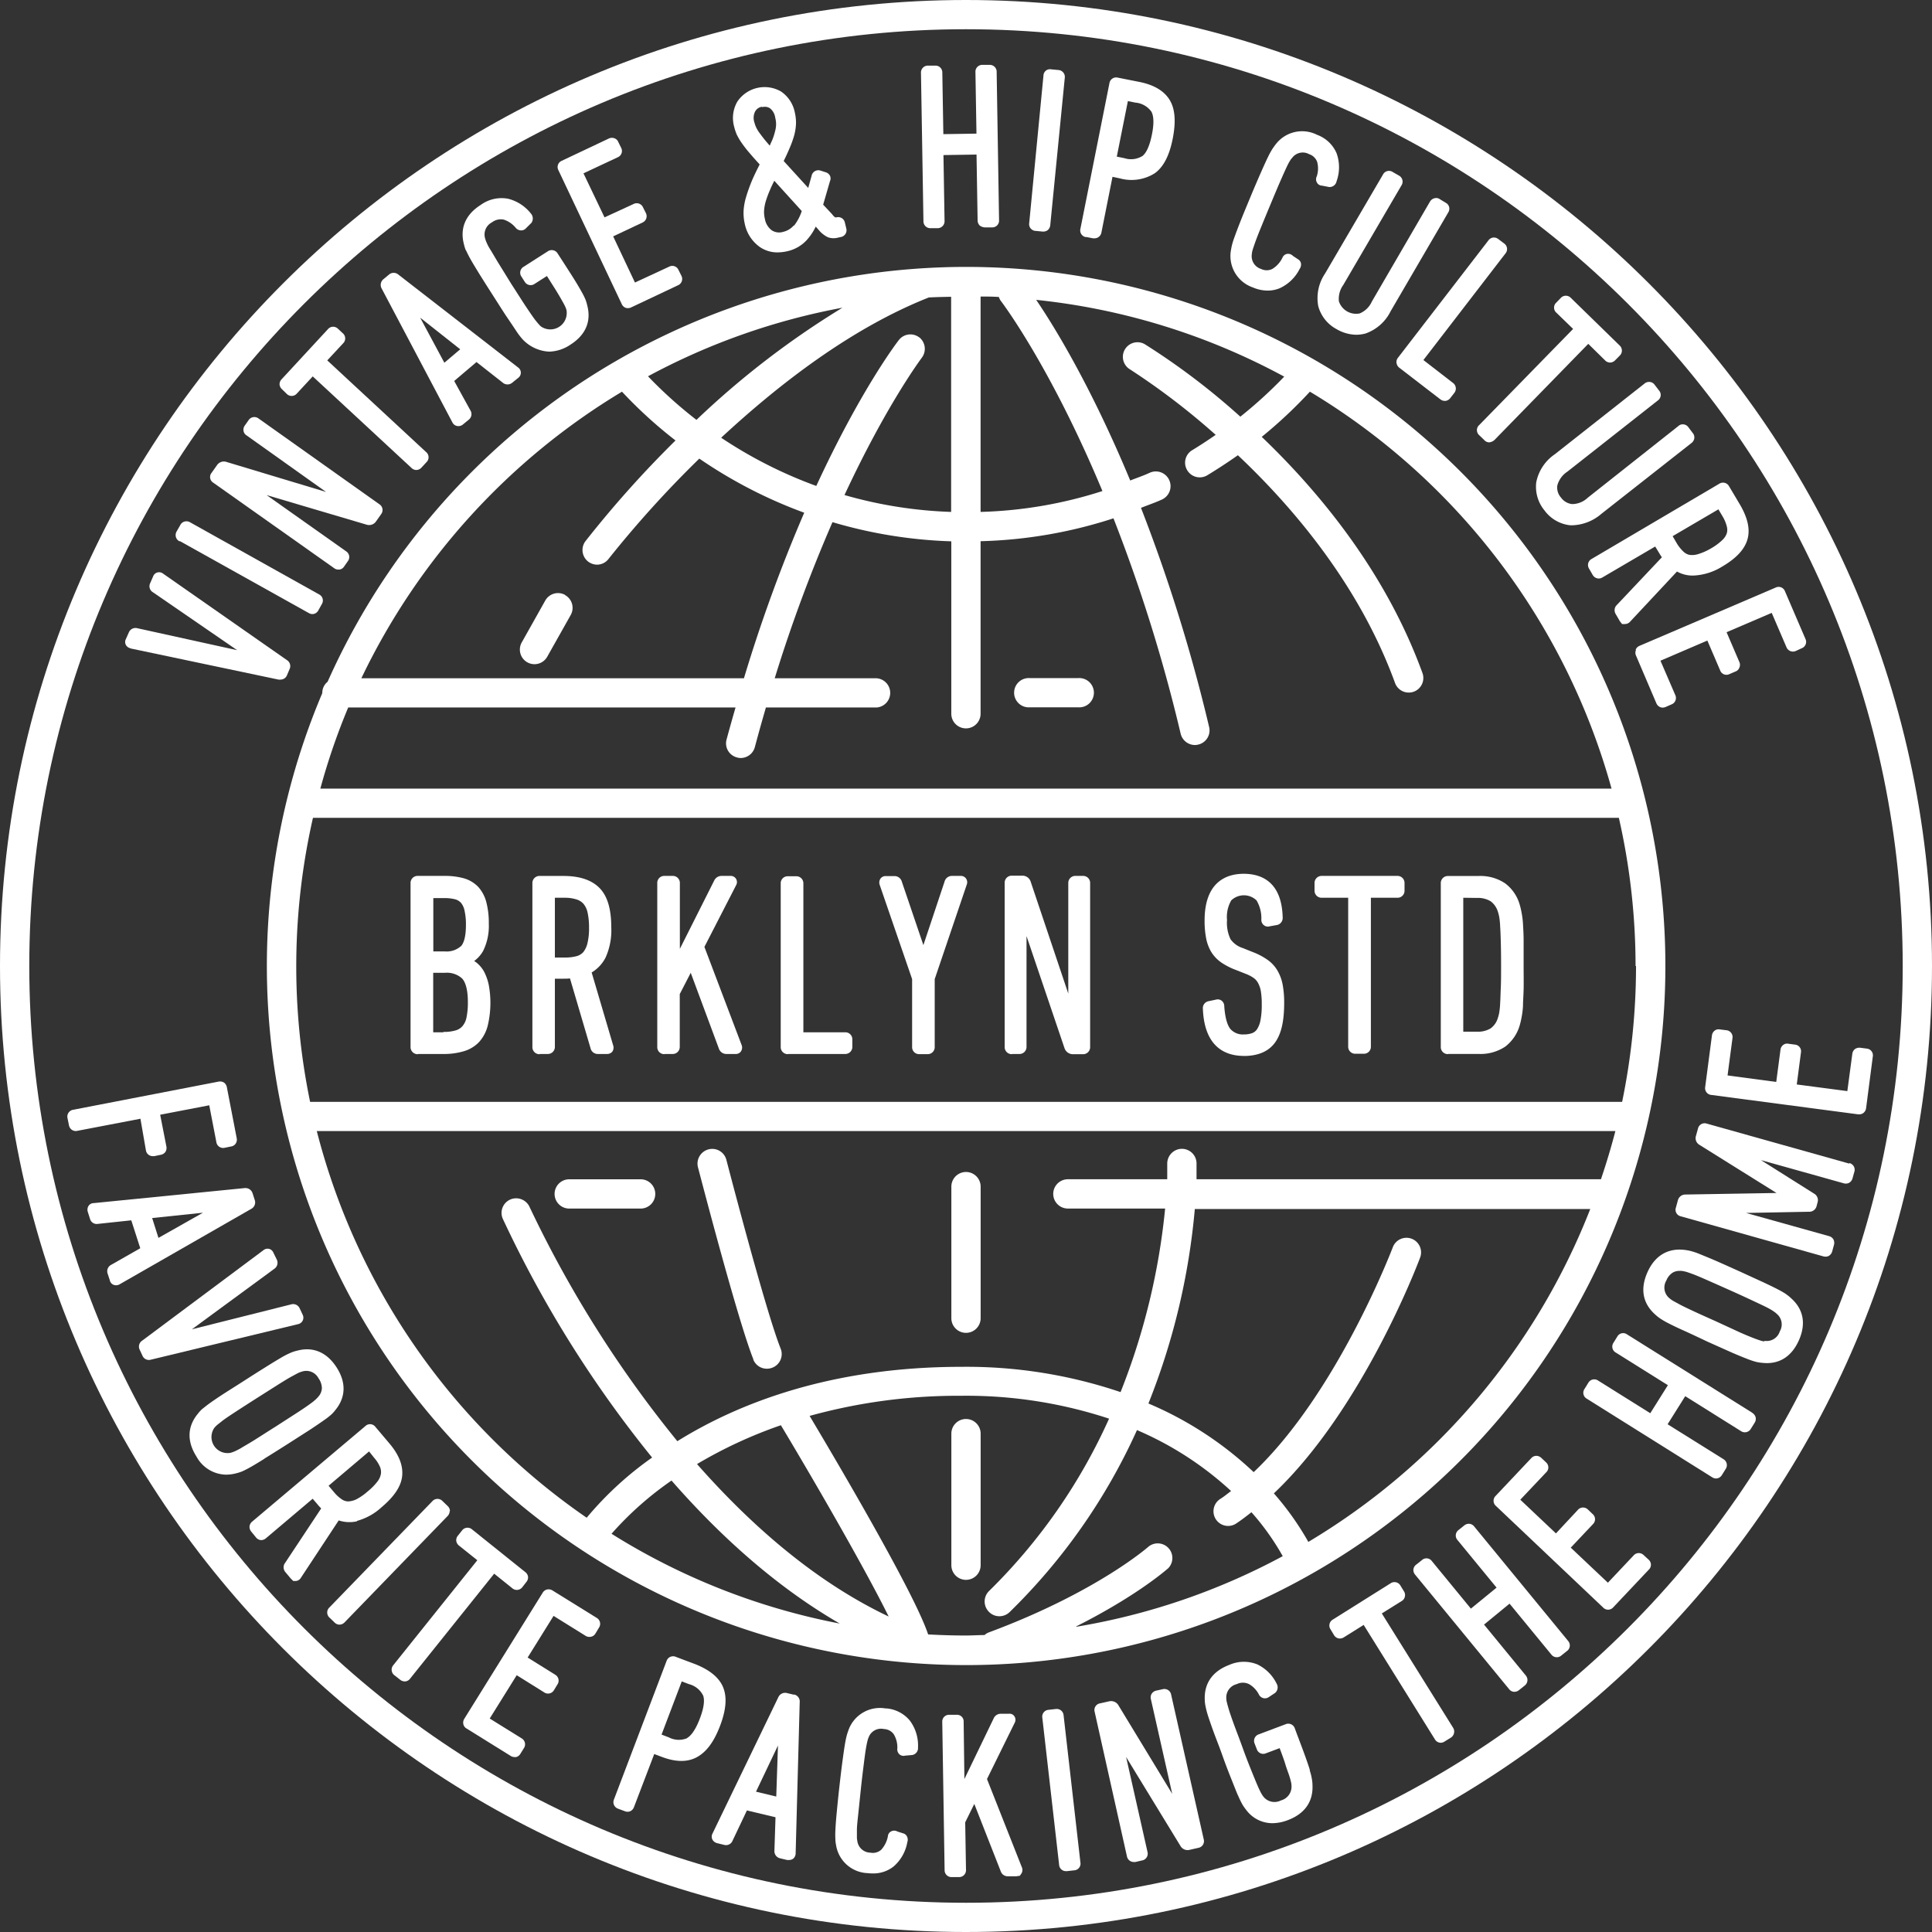<svg xmlns="http://www.w3.org/2000/svg" viewBox="0 0 337.74 337.74"><rect x="0" y="0" width="337.74" height="337.74" fill="#333333" stroke="none"/><defs><style>.cls-1{fill:#fff;}</style></defs><g id="レイヤー_2" data-name="レイヤー 2"><g id="レイヤー_1-2" data-name="レイヤー 1"><path class="cls-1" d="M22.83,113.36l25.85,5.44a1.5,1.5,0,0,0,.35,0,1.2,1.2,0,0,0,1.13-.74l.47-1.11a1.23,1.23,0,0,0-.48-1.56L28.5,100.27a1.12,1.12,0,0,0-1-.19,1.09,1.09,0,0,0-.73.68L26.23,102a1.22,1.22,0,0,0,.51,1.54l14.72,10.12L24,109.82a1.26,1.26,0,0,0-1.48.74L22,111.73a1.09,1.09,0,0,0,0,1,1.19,1.19,0,0,0,.83.6"/><path class="cls-1" d="M31.42,94.58,54,107.18a1.26,1.26,0,0,0,.65.17,1.19,1.19,0,0,0,1-.65l.62-1.11a1.19,1.19,0,0,0-.49-1.68L33.24,91.31a1.25,1.25,0,0,0-1-.13,1.17,1.17,0,0,0-.73.62l-.62,1.08a1.29,1.29,0,0,0-.14,1,1.19,1.19,0,0,0,.63.75"/><path class="cls-1" d="M58.42,99.33a1.19,1.19,0,0,0,.74.24h.19a1.19,1.19,0,0,0,.81-.54l.64-.92a1.19,1.19,0,0,0,.24-.93,1.22,1.22,0,0,0-.53-.8l-13.9-9.83,17.55,5.19a1.46,1.46,0,0,0,1.59-.61l.88-1.25a1.19,1.19,0,0,0-.31-1.73l-21.13-15a1.21,1.21,0,0,0-1.75.32l-.63.9a1.21,1.21,0,0,0-.24.94,1.12,1.12,0,0,0,.53.8L57,86,39.48,80.72a1.45,1.45,0,0,0-1.56.62L37,82.64a1.16,1.16,0,0,0,.28,1.74Z"/><path class="cls-1" d="M50.14,68.87a1.2,1.2,0,0,0,1.75-.07l2.78-3,17.26,16a1.2,1.2,0,0,0,.84.36,1.23,1.23,0,0,0,.91-.42l.86-.93A1.19,1.19,0,0,0,74.46,79L57.21,63,60,60a1.19,1.19,0,0,0-.08-1.75l-.83-.77a1.19,1.19,0,0,0-1.76.06l-8.09,8.75a1.26,1.26,0,0,0-.37.89,1.28,1.28,0,0,0,.43.87Z"/><path class="cls-1" d="M79.1,73.87a1.15,1.15,0,0,0,1,.62,1.23,1.23,0,0,0,.88-.33l1-.82a1.23,1.23,0,0,0,.25-1.6L79.4,66.6l3.9-3.31,4.58,3.6a1.28,1.28,0,0,0,1.68,0l1-.81a1.12,1.12,0,0,0,0-1.85L69.64,48A1.26,1.26,0,0,0,68,48l-1,.83a1.29,1.29,0,0,0-.3,1.57Zm1.35-12.81-2.77,2.35-4.23-7.88Z"/><path class="cls-1" d="M81.47,43.77c.16.35.4.85.75,1.48s.83,1.42,1.45,2.43,1.46,2.33,2.53,4,1.9,3,2.55,3.95S89.94,57.4,90.34,58a12,12,0,0,0,1,1.3A6.83,6.83,0,0,0,96,61.47a6.92,6.92,0,0,0,3.72-1.22c2.66-1.69,3.67-4.07,2.94-6.85a7.37,7.37,0,0,0-.32-1.06,12.32,12.32,0,0,0-.71-1.4c-.31-.56-.74-1.3-1.31-2.21S99,46.66,98.06,45.2l-.58-.89a1.19,1.19,0,0,0-.77-.56,1.22,1.22,0,0,0-.94.18l-4.24,2.71a1.19,1.19,0,0,0-.38,1.71l.58.91a1.2,1.2,0,0,0,1.72.37l2.16-1.38,1.61,2.55c.46.76.83,1.38,1.08,1.85a10.34,10.34,0,0,1,.53,1,3.18,3.18,0,0,1,.2.56,2.87,2.87,0,0,1-4.45,2.87,4.13,4.13,0,0,1-.46-.47,12.65,12.65,0,0,1-.8-1c-.36-.5-.85-1.22-1.47-2.15s-1.43-2.23-2.47-3.83L87,45.78c-.6-1-1-1.7-1.34-2.24s-.5-.91-.61-1.17a3.48,3.48,0,0,1-.22-.61A2.39,2.39,0,0,1,86,38.87a2.52,2.52,0,0,1,2.09-.47,4.58,4.58,0,0,1,2.12,1.49,1.26,1.26,0,0,0,.91.39,1.13,1.13,0,0,0,.85-.4l.92-.91a1.31,1.31,0,0,0-.08-1.64,7.35,7.35,0,0,0-4-2.59,6.2,6.2,0,0,0-4.77,1.08c-2.67,1.69-3.67,4.09-2.94,6.87a6.35,6.35,0,0,0,.34,1.08"/><path class="cls-1" d="M108.68,53.14a1.24,1.24,0,0,0,.69.67,1.32,1.32,0,0,0,.38.06,1.28,1.28,0,0,0,.58-.13l8.19-3.87a1.2,1.2,0,0,0,.6-1.66l-.5-1a1.18,1.18,0,0,0-1.65-.59L111,49.39l-3.81-8.07,5.11-2.41a1.21,1.21,0,0,0,.61-1.66l-.5-1a1.2,1.2,0,0,0-1.65-.59L105.68,38,102,30.3,108,27.49a1.19,1.19,0,0,0,.58-1.66l-.49-1a1.14,1.14,0,0,0-.69-.66,1.26,1.26,0,0,0-1,.06l-8.18,3.87a1.18,1.18,0,0,0-.6,1.66Z"/><path class="cls-1" d="M128.83,23.59a10.84,10.84,0,0,0,.92,1.53,21,21,0,0,0,1.43,1.8c.45.54,1,1.14,1.62,1.83-.54,1.06-1,2-1.36,2.85a29.51,29.51,0,0,0-1,2.79,10.73,10.73,0,0,0-.45,2.45,8.47,8.47,0,0,0,.19,2.21,6.57,6.57,0,0,0,2.65,4.13,5.36,5.36,0,0,0,3.11.94,7.69,7.69,0,0,0,1.68-.2A6.55,6.55,0,0,0,141,42a9.5,9.5,0,0,0,1.6-2.39l.54.61a4.78,4.78,0,0,0,1.6,1.26,3,3,0,0,0,1.76.06l.51-.11a1.2,1.2,0,0,0,.93-1.5l-.24-1a1.19,1.19,0,0,0-1.49-.93L146,38h0a2.28,2.28,0,0,1-.54-.56l-1.56-1.66,1.19-4.11a1.14,1.14,0,0,0,0-.95,1.23,1.23,0,0,0-.76-.61l-.9-.29a1.2,1.2,0,0,0-1.55.91l-.59,2.12L137,28.15c.39-.79.72-1.51,1-2.18a17.8,17.8,0,0,0,.83-2.28,9.24,9.24,0,0,0,.32-2.05,7.7,7.7,0,0,0-.2-1.95A5.76,5.76,0,0,0,136.54,16a5.74,5.74,0,0,0-7.64,1.76,5.7,5.7,0,0,0-.55,4.43,9.13,9.13,0,0,0,.48,1.42m9.94,15.79a3.47,3.47,0,0,1-1.86,1.13,2.37,2.37,0,0,1-2-.27,3.16,3.16,0,0,1-1.2-2h0a5.08,5.08,0,0,1-.14-1.41,7.57,7.57,0,0,1,.28-1.61,18.56,18.56,0,0,1,.78-2.09c.19-.47.45-1,.73-1.55l4.8,5.29a8.43,8.43,0,0,1-1.35,2.56m-5.63-20.72a2.61,2.61,0,0,1,.53-.06,1.58,1.58,0,0,1,.92.28,2.55,2.55,0,0,1,.89,1.62,4.57,4.57,0,0,1,.15,1.11,4.46,4.46,0,0,1-.16,1.2,11.24,11.24,0,0,1-.5,1.58c-.14.3-.29.63-.45,1-.31-.36-.58-.67-.81-.95-.43-.53-.78-1-1.05-1.37a5.81,5.81,0,0,1-.55-.95,5.54,5.54,0,0,1-.27-.78A2.51,2.51,0,0,1,132,19.5a1.65,1.65,0,0,1,1.19-.84"/><path class="cls-1" d="M162.63,39.89h0l1.26,0a1.21,1.21,0,0,0,1.23-1.27l-.19-11.51,5.78-.09.19,11.51a1.3,1.3,0,0,0,.36.89,1.61,1.61,0,0,0,.9.33l1.26,0a1.18,1.18,0,0,0,1.23-1.25l-.42-25.88A1.2,1.2,0,0,0,173,11.34h0l-1.25,0a1.19,1.19,0,0,0-1.23,1.27l.18,10.75-5.79.09-.18-10.76a1.19,1.19,0,0,0-1.24-1.22h0l-1.25,0A1.21,1.21,0,0,0,161,12.78l.43,25.88a1.2,1.2,0,0,0,1.24,1.23"/><path class="cls-1" d="M181,40.36l1.24.12h.16a1.24,1.24,0,0,0,.78-.27,1.29,1.29,0,0,0,.42-.86l2.54-25.76a1.2,1.2,0,0,0-1.13-1.35l-1.25-.12a1.14,1.14,0,0,0-1.35,1.1L179.92,39a1.17,1.17,0,0,0,.25.93,1.25,1.25,0,0,0,.87.44"/><path class="cls-1" d="M189.84,41.42l1.23.24.19,0a1.22,1.22,0,0,0,1.28-1l1.94-9.75,1.32.28a7.61,7.61,0,0,0,6.08-.91c1.52-1.1,2.55-3.09,3.13-6.05s.42-5.21-.55-6.78-2.75-2.63-5.29-3.13l-3.77-.75a1.19,1.19,0,0,0-1.46,1L188.87,40a1.19,1.19,0,0,0,1,1.46m7.3-23.79,1.32.27a3.83,3.83,0,0,1,2.79,1.58c.44.8.46,2.2.09,4-.47,2.37-1.14,3.34-1.64,3.74a3.8,3.8,0,0,1-3.18.39l-1.32-.27Z"/><path class="cls-1" d="M219,50.24a6.63,6.63,0,0,0,2.6.56,5.5,5.5,0,0,0,2.08-.4A7.28,7.28,0,0,0,227.2,47a1.32,1.32,0,0,0,.22-1,1.07,1.07,0,0,0-.5-.67l-.89-.59a1.18,1.18,0,0,0-1.07-.35,1.09,1.09,0,0,0-.76.63,4.62,4.62,0,0,1-1.79,2,2.23,2.23,0,0,1-1.95,0,2.34,2.34,0,0,1-1.62-2.62,3.07,3.07,0,0,1,.1-.58c.07-.26.21-.68.42-1.28s.52-1.42.94-2.45,1-2.44,1.73-4.19,1.32-3.16,1.77-4.19.8-1.81,1.07-2.39.49-1,.63-1.2a2.16,2.16,0,0,1,.37-.5,2.3,2.3,0,0,1,3-.66,2.19,2.19,0,0,1,1.39,1.35,4.45,4.45,0,0,1-.07,2.52,1.13,1.13,0,0,0,.05,1.12,1,1,0,0,0,.85.5l1.24.24a1.23,1.23,0,0,0,1.32-1,7.22,7.22,0,0,0,0-4.91,5.92,5.92,0,0,0-3.4-3.21,5.8,5.8,0,0,0-7.2,1.61c-.21.26-.4.54-.61.84a14.69,14.69,0,0,0-.8,1.47c-.31.64-.7,1.49-1.18,2.58s-1.1,2.52-1.86,4.35-1.36,3.27-1.79,4.37-.77,2-1,2.65a13,13,0,0,0-.49,1.59c-.08.37-.13.7-.18,1v0A5.81,5.81,0,0,0,219,50.24"/><path class="cls-1" d="M230.45,53.52a6.44,6.44,0,0,0,3.17,4,7,7,0,0,0,3.47,1,6.33,6.33,0,0,0,1.62-.22,7.74,7.74,0,0,0,4.39-3.89l10.07-17.27a1.22,1.22,0,0,0,.16-.95,1.18,1.18,0,0,0-.61-.75l-1-.61a1.12,1.12,0,0,0-1-.16,1.28,1.28,0,0,0-.75.59L239.81,52.73a4,4,0,0,1-2.11,2.06,3.16,3.16,0,0,1-3.64-2.11,4.13,4.13,0,0,1,.76-2.86L245,32.4a1.19,1.19,0,0,0-.44-1.7l-1.09-.63a1.18,1.18,0,0,0-1.71.45L231.65,47.8a7.67,7.67,0,0,0-1.2,5.72"/><path class="cls-1" d="M244.14,63.47a1.25,1.25,0,0,0,.51.84l7.13,5.49a1.28,1.28,0,0,0,.78.28h.15a1.26,1.26,0,0,0,.82-.49l.7-.9a1.22,1.22,0,0,0-.23-1.75l-5.17-4,14.35-18.64a1.19,1.19,0,0,0-.24-1.74l-1-.76a1.28,1.28,0,0,0-.93-.27,1.22,1.22,0,0,0-.82.5l-15.8,20.5a1.26,1.26,0,0,0-.27.92"/><path class="cls-1" d="M275,57.5,258.58,74.31a1.18,1.18,0,0,0,0,1.76l.9.87a1.15,1.15,0,0,0,.87.39,1.66,1.66,0,0,0,.89-.4l16.41-16.82L280.59,63a1.23,1.23,0,0,0,.88.38,1.28,1.28,0,0,0,.88-.4l.8-.81a1.21,1.21,0,0,0,0-1.76l-8.54-8.33a1.2,1.2,0,0,0-1.76,0l-.79.82a1.18,1.18,0,0,0,0,1.75Z"/><path class="cls-1" d="M268.56,84.3A6.48,6.48,0,0,0,270,89.23a6.41,6.41,0,0,0,4.45,2.59,5.59,5.59,0,0,0,.57,0,8.16,8.16,0,0,0,4.93-2L295.7,77.44a1.25,1.25,0,0,0,.49-.84,1.19,1.19,0,0,0-.29-.92l-.75-1a1.18,1.18,0,0,0-.83-.49,1.11,1.11,0,0,0-.92.29L277.57,87a4,4,0,0,1-2.73,1.12A2.74,2.74,0,0,1,272.9,87a2.63,2.63,0,0,1-.66-2.13A4.18,4.18,0,0,1,274,82.45L289.82,70a1.18,1.18,0,0,0,.2-1.74l-.77-1a1.16,1.16,0,0,0-.83-.49,1.24,1.24,0,0,0-.92.27L271.79,79.42a7.73,7.73,0,0,0-3.23,4.88"/><path class="cls-1" d="M277.64,98.47a1.22,1.22,0,0,0,.15.94l.63,1.09a1.24,1.24,0,0,0,.76.59,1.18,1.18,0,0,0,.95-.15l9.22-5.4.61,1c.19.31.36.6.56.88l-8,8.47a1.28,1.28,0,0,0-.07,1.46l.73,1.26.38.48.42,0h.11a1.21,1.21,0,0,0,.89-.43l8.18-8.75a5.52,5.52,0,0,0,3.13.69A10.34,10.34,0,0,0,301,99.08c2.56-1.49,4-3.07,4.49-4.83s0-3.73-1.25-5.92L302.26,85a1.2,1.2,0,0,0-1.7-.44L278.24,97.71a1.21,1.21,0,0,0-.6.76M301.86,92a2.2,2.2,0,0,1,0,1.25,3,3,0,0,1-.83,1.21,10.06,10.06,0,0,1-1.93,1.41,10.26,10.26,0,0,1-2.26,1,3.47,3.47,0,0,1-1.49.13,2.13,2.13,0,0,1-1.06-.57A6.63,6.63,0,0,1,293.14,95l-.74-1.27,8-4.69.75,1.26a6.6,6.6,0,0,1,.71,1.69"/><path class="cls-1" d="M286,113.61a1.18,1.18,0,0,0,0,1l3.55,8.32a1.28,1.28,0,0,0,.68.69,1.32,1.32,0,0,0,.43.08,1.36,1.36,0,0,0,.54-.12l1-.44a1.2,1.2,0,0,0,.66-1.64l-2.59-6,8.2-3.52,2.23,5.2a1.17,1.17,0,0,0,1.63.66l1.05-.45a1.13,1.13,0,0,0,.68-.67,1.18,1.18,0,0,0,0-1l-2.23-5.2,7.89-3.38,2.58,6a1.22,1.22,0,0,0,1.65.65l1-.46a1.19,1.19,0,0,0,.67-1.63l-3.58-8.33a1.18,1.18,0,0,0-1.62-.66l-23.81,10.19a1.26,1.26,0,0,0-.68.68"/><path class="cls-1" d="M73.06,184.25h4.41a12.09,12.09,0,0,0,3.61-.48,6,6,0,0,0,2.67-1.61,6.69,6.69,0,0,0,1.51-2.86,17.14,17.14,0,0,0,.17-7.18,9,9,0,0,0-.84-2.32,5.34,5.34,0,0,0-1.42-1.62l-.28-.18a5.59,5.59,0,0,0,1.56-1.75,9.84,9.84,0,0,0,1-4.79,14.27,14.27,0,0,0-.43-3.73,6.36,6.36,0,0,0-1.41-2.68,5.63,5.63,0,0,0-2.52-1.51,12.32,12.32,0,0,0-3.43-.42H73.06a1.23,1.23,0,0,0-1.29,1.29V183a1.24,1.24,0,0,0,1.29,1.29m4.45-3.83H75.73V170.06h2.06a3.94,3.94,0,0,1,3,1c.44.48,1,1.58,1,4.13a12.79,12.79,0,0,1-.25,2.74,3.31,3.31,0,0,1-.72,1.48,2.45,2.45,0,0,1-1.21.73,7,7,0,0,1-2.08.25m3.06-15a3.76,3.76,0,0,1-2.84.93h-2V157H77.6a7.46,7.46,0,0,1,2,.22,2.16,2.16,0,0,1,1,.62,3.13,3.13,0,0,1,.61,1.36,11,11,0,0,1,.24,2.52c0,2.29-.48,3.3-.89,3.72"/><path class="cls-1" d="M94.35,184.25h1.39A1.23,1.23,0,0,0,97,183V171.09h1.44c.42,0,.81,0,1.2-.05l3.65,12.39a1.3,1.3,0,0,0,1.25.82h1.6a1.16,1.16,0,0,0,.91-.42,1.23,1.23,0,0,0,.13-1.11L103.43,170a6.43,6.43,0,0,0,2.43-2.6,11.56,11.56,0,0,0,1-5.28c0-3.24-.68-5.49-2.06-6.89s-3.48-2.1-6.28-2.1H94.35a1.23,1.23,0,0,0-1.28,1.29V183a1.23,1.23,0,0,0,1.28,1.29M102,158a3.5,3.5,0,0,1,.71,1.5,11.75,11.75,0,0,1,.26,2.67,10.88,10.88,0,0,1-.28,2.74,4,4,0,0,1-.72,1.53,2.44,2.44,0,0,1-1.17.71,7.72,7.72,0,0,1-2,.24H97V156.94h1.7a6.61,6.61,0,0,1,2,.27A2.68,2.68,0,0,1,102,158"/><path class="cls-1" d="M116.15,184.25h1.39a1.23,1.23,0,0,0,1.29-1.28v-9.19l1.92-3.72,4.94,13.3a1.37,1.37,0,0,0,1.28.89h1.64a1.06,1.06,0,0,0,.9-.43,1.19,1.19,0,0,0,.13-1.15l-6.5-17.14,5.56-10.82a1.08,1.08,0,0,0-1-1.59h-1.56a1.41,1.41,0,0,0-1.29.82l-6,11.93V154.4a1.23,1.23,0,0,0-1.29-1.28h-1.39a1.22,1.22,0,0,0-1.27,1.28V183a1.22,1.22,0,0,0,1.27,1.28"/><path class="cls-1" d="M137.79,184.25h10A1.23,1.23,0,0,0,149,183v-1.26a1.22,1.22,0,0,0-1.29-1.28h-7.27v-26a1.23,1.23,0,0,0-1.29-1.28h-1.39a1.22,1.22,0,0,0-1.28,1.28V183a1.23,1.23,0,0,0,1.28,1.28"/><path class="cls-1" d="M159.45,171.16V183a1.22,1.22,0,0,0,1.28,1.28h1.39A1.22,1.22,0,0,0,163.4,183V171.16L169,154.65a1.13,1.13,0,0,0-.14-1.09,1.09,1.09,0,0,0-.93-.44h-1.53a1.33,1.33,0,0,0-1.28,1l-3.7,11.1-3.76-11.07a1.33,1.33,0,0,0-1.29-1h-1.51a1.11,1.11,0,0,0-.94.44,1.24,1.24,0,0,0-.13,1.12Z"/><path class="cls-1" d="M176.92,184.25h1.24a1.23,1.23,0,0,0,1.29-1.28V163.64l6.66,19.65a1.55,1.55,0,0,0,1.49,1h1.69a1.23,1.23,0,0,0,1.28-1.28V154.4a1.22,1.22,0,0,0-1.28-1.28h-1.24a1.23,1.23,0,0,0-1.3,1.28v19.29l-6.59-19.61a1.5,1.5,0,0,0-1.47-1h-1.77a1.23,1.23,0,0,0-1.29,1.28V183a1.23,1.23,0,0,0,1.29,1.28"/><path class="cls-1" d="M217.42,184.6c2.46,0,4.3-.77,5.43-2.29s1.64-3.76,1.64-7a16.8,16.8,0,0,0-.27-3.21,7.72,7.72,0,0,0-.95-2.51,6.09,6.09,0,0,0-1.76-1.85,11.75,11.75,0,0,0-2.49-1.3l-1.77-.71a4.13,4.13,0,0,1-2.14-1.55,6.63,6.63,0,0,1-.61-3.34,5.77,5.77,0,0,1,.74-3.44,3.19,3.19,0,0,1,4.42,0,6.1,6.1,0,0,1,.84,3.35,1.18,1.18,0,0,0,.46,1,1.11,1.11,0,0,0,1,.18l1.35-.24a1.27,1.27,0,0,0,.92-1.31c-.16-6.31-3.8-7.63-6.82-7.63s-6.83,1.42-6.83,8.17a15.87,15.87,0,0,0,.26,3.06,7.42,7.42,0,0,0,.9,2.43,6.32,6.32,0,0,0,1.76,1.85,12.11,12.11,0,0,0,2.6,1.32l1.77.7a6.19,6.19,0,0,1,1.31.7,2.54,2.54,0,0,1,.76.89,4.57,4.57,0,0,1,.48,1.45,13.38,13.38,0,0,1,.15,2.24,13.94,13.94,0,0,1-.23,2.84,4.3,4.3,0,0,1-.61,1.55,1.81,1.81,0,0,1-.85.66,4.09,4.09,0,0,1-1.43.22,2.87,2.87,0,0,1-2.36-.95c-.4-.48-.9-1.57-1.07-3.94a1.23,1.23,0,0,0-.45-1,1.16,1.16,0,0,0-1.05-.18l-1.24.26a1.23,1.23,0,0,0-1,1.34c.27,6.8,4.05,8.23,7.17,8.23"/><path class="cls-1" d="M231.09,156.94h4.59v26a1.23,1.23,0,0,0,1.3,1.27h1.38a1.22,1.22,0,0,0,1.29-1.27v-26h4.6a1.22,1.22,0,0,0,1.28-1.28v-1.25a1.23,1.23,0,0,0-1.28-1.29H231.09a1.24,1.24,0,0,0-1.29,1.29v1.25a1.23,1.23,0,0,0,1.29,1.28"/><path class="cls-1" d="M253.16,184.24h5.27a7.79,7.79,0,0,0,4.71-1.28,7.2,7.2,0,0,0,2.52-3.69,14,14,0,0,0,.33-1.41,14.4,14.4,0,0,0,.25-2c0-.77.08-1.73.11-2.88s0-2.57,0-4.29,0-3.13,0-4.28-.07-2.11-.11-2.88a14.4,14.4,0,0,0-.25-2c-.09-.51-.21-1-.34-1.44a7.08,7.08,0,0,0-2.52-3.66,7.74,7.74,0,0,0-4.7-1.29h-5.27a1.23,1.23,0,0,0-1.29,1.29V183a1.22,1.22,0,0,0,1.29,1.27m5-27.3a4.31,4.31,0,0,1,2.43.59,3.53,3.53,0,0,1,1.26,1.82,7.06,7.06,0,0,1,.25,1,13.85,13.85,0,0,1,.15,1.63c.05.69.08,1.57.11,2.65s.05,2.42.05,4,0,2.95-.05,4-.06,1.95-.11,2.65a13.85,13.85,0,0,1-.15,1.63,6.09,6.09,0,0,1-.25,1,3.44,3.44,0,0,1-1.26,1.83,4.24,4.24,0,0,1-2.43.58h-2.36V156.94Z"/><path class="cls-1" d="M168.87,337.74c93.12,0,168.87-75.76,168.87-168.87S262,0,168.87,0,0,75.75,0,168.87,75.75,337.74,168.87,337.74m0-332.63c90.3,0,163.75,73.47,163.75,163.76S259.17,332.63,168.87,332.63,5.12,259.17,5.12,168.87,78.58,5.11,168.87,5.11"/><path class="cls-1" d="M25.51,201.11a1.2,1.2,0,0,0,1.19,1l.27,0,1.11-.23a1.29,1.29,0,0,0,.83-.5,1.31,1.31,0,0,0,.17-1L28,194.87l8.58-1.65,1.24,6.43a1.2,1.2,0,0,0,1.45,1l1.12-.23a1.18,1.18,0,0,0,.81-.5,1.26,1.26,0,0,0,.18-.95l-1.72-8.9a1.3,1.3,0,0,0-.5-.82,1.34,1.34,0,0,0-1-.16L12.8,194a1.21,1.21,0,0,0-1,1.46l.25,1.22a1.26,1.26,0,0,0,.5.82,1.22,1.22,0,0,0,1,.18l11-2.11Z"/><path class="cls-1" d="M44.54,209.8l-.4-1.24a1.3,1.3,0,0,0-1.29-.87H42.8l-26.43,2.63a1.08,1.08,0,0,0-1,.7,1.27,1.27,0,0,0,0,.9l.38,1.2a1.21,1.21,0,0,0,1.38.83l5.82-.62,1.57,4.88-5.07,2.89a1.26,1.26,0,0,0-.64,1.53l.39,1.19a1.08,1.08,0,0,0,1.09.86,1.17,1.17,0,0,0,.63-.17L43.9,211.34a1.28,1.28,0,0,0,.64-1.54M35.48,212l-7.78,4.4-1.1-3.47Z"/><path class="cls-1" d="M52.92,230.85a1.16,1.16,0,0,0,0-1l-.55-1.17a1.25,1.25,0,0,0-1.5-.65l-17.32,4.35,14.41-10.58a1.27,1.27,0,0,0,.43-1.6L47.8,219a1.14,1.14,0,0,0-.76-.68,1.16,1.16,0,0,0-1,.24L24.86,234.36a1.23,1.23,0,0,0-.45,1.57l.51,1.1a1.22,1.22,0,0,0,1.12.71,1.42,1.42,0,0,0,.38-.06l25.68-6.2a1.17,1.17,0,0,0,.82-.63"/><path class="cls-1" d="M46.2,255q1.48-.91,4-2.51l4-2.56q1.51-1,2.34-1.59a13.52,13.52,0,0,0,1.31-1,5.3,5.3,0,0,0,.74-.8c1.87-2.25,1.95-4.85.26-7.49s-4.11-3.68-6.88-2.94a6.65,6.65,0,0,0-1.08.34,14.18,14.18,0,0,0-1.49.74c-.6.35-1.41.83-2.42,1.46s-2.34,1.46-4,2.53-3,1.9-4,2.55-1.78,1.19-2.34,1.59-1,.77-1.3,1a6.14,6.14,0,0,0-.75.82c-1.86,2.25-1.93,4.83-.24,7.49a6,6,0,0,0,5.15,3.16,6.88,6.88,0,0,0,1.72-.22,8.36,8.36,0,0,0,1.09-.34c.36-.16.85-.4,1.47-.75s1.42-.83,2.44-1.47m9.51-14a3.08,3.08,0,0,1,.54,1.66,2.4,2.4,0,0,1-.63,1.5,5.26,5.26,0,0,1-.47.49,10.56,10.56,0,0,1-1,.79c-.5.37-1.21.85-2.16,1.47l-3.83,2.47c-1.6,1-2.88,1.84-3.85,2.44s-1.69,1-2.24,1.34a12.4,12.4,0,0,1-1.14.58c-.23.09-.44.16-.64.22a2.81,2.81,0,0,1-2.82-4.39c.13-.15.29-.31.46-.47l1-.79c.48-.36,1.21-.85,2.16-1.47s2.22-1.44,3.82-2.46l3.85-2.44c.95-.59,1.69-1.05,2.24-1.34s.9-.5,1.17-.62a4,4,0,0,1,.6-.22A2.41,2.41,0,0,1,55.71,241"/><path class="cls-1" d="M62.42,265.87a10.4,10.4,0,0,0,4.29-2.39c2.26-1.91,3.44-3.71,3.6-5.52s-.58-3.67-2.23-5.62l-2.46-2.91a1.17,1.17,0,0,0-1.74-.14L44.08,266a1.25,1.25,0,0,0-.46.85,1.32,1.32,0,0,0,.31.91l.82,1a1.23,1.23,0,0,0,.84.47,1.26,1.26,0,0,0,.91-.33L54.66,262l.8.93a8.43,8.43,0,0,0,.69.76l-6.44,9.72a1.3,1.3,0,0,0,.19,1.43l.94,1.12.43.42.44,0a1.13,1.13,0,0,0,.91-.59l6.59-10a6,6,0,0,0,3.21.15m3-11.08a6,6,0,0,1,1,1.55,2.31,2.31,0,0,1,.17,1.23,3,3,0,0,1-.6,1.34,10.33,10.33,0,0,1-1.69,1.72,10,10,0,0,1-2,1.4,3.83,3.83,0,0,1-1.44.37,2.07,2.07,0,0,1-1.13-.38,6.41,6.41,0,0,1-1.35-1.25l-.94-1.11,7.08-6Z"/><path class="cls-1" d="M78.66,264.16a1.23,1.23,0,0,0-.4-.88l-.9-.87a1.2,1.2,0,0,0-1.76,0L57.59,281a1.2,1.2,0,0,0,0,1.77l.89.86a1.23,1.23,0,0,0,.88.38,1.28,1.28,0,0,0,.88-.4l18-18.58a1.28,1.28,0,0,0,.37-.89"/><path class="cls-1" d="M89.56,277.65a1.21,1.21,0,0,0,1.75-.19l.7-.9a1.25,1.25,0,0,0,.3-.91,1.22,1.22,0,0,0-.49-.83l-9.3-7.46a1.2,1.2,0,0,0-1.76.2l-.7.88a1.23,1.23,0,0,0-.3.92,1.29,1.29,0,0,0,.49.84l3.19,2.55L68.75,291.1a1.22,1.22,0,0,0,.2,1.76l1,.78a1.25,1.25,0,0,0,.79.29h.13a1.18,1.18,0,0,0,.82-.48l14.7-18.35Z"/><path class="cls-1" d="M96.61,278.05a1.29,1.29,0,0,0-1-.18,1.23,1.23,0,0,0-.76.59l-13.68,22a1.27,1.27,0,0,0-.17.95,1.15,1.15,0,0,0,.57.76l7.69,4.78a1.31,1.31,0,0,0,.69.21l.25,0a1.18,1.18,0,0,0,.77-.57l.62-1a1.2,1.2,0,0,0-.4-1.7l-5.58-3.47,4.72-7.57,4.8,3a1.19,1.19,0,0,0,1.71-.39l.61-1a1.19,1.19,0,0,0-.4-1.7l-4.81-3,4.53-7.28,5.56,3.46a1.24,1.24,0,0,0,1,.18,1.15,1.15,0,0,0,.77-.57l.6-1a1.2,1.2,0,0,0-.4-1.73Z"/><path class="cls-1" d="M126.43,295c-.69-1.7-2.27-3-4.69-4l-3.59-1.36a1.2,1.2,0,0,0-1.62.71l-9.19,24.19a1.21,1.21,0,0,0,0,1,1.23,1.23,0,0,0,.72.65l1.16.43a1.34,1.34,0,0,0,.49.1,1.14,1.14,0,0,0,.48-.1,1.25,1.25,0,0,0,.64-.72l3.54-9.27,1.25.47c2.38.92,4.46,1,6.14.11s3-2.61,4.09-5.44,1.27-5.07.57-6.78m-6.31,8.87a3.77,3.77,0,0,1-3.2-.15l-1.26-.48,3.53-9.3,1.26.48a3.81,3.81,0,0,1,2.48,2c.31.86.1,2.25-.57,4-.85,2.25-1.69,3.11-2.24,3.42"/><path class="cls-1" d="M138.79,296.26l-1.26-.3a1.3,1.3,0,0,0-1.44.68l-11.55,23.92a1.13,1.13,0,0,0,.1,1.18,1.32,1.32,0,0,0,.76.48l1.23.3a1.23,1.23,0,0,0,1.44-.76l2.5-5.27,5,1.19-.19,5.83a1.28,1.28,0,0,0,1,1.35l1.21.29a1.71,1.71,0,0,0,.36,0,1.16,1.16,0,0,0,.7-.22,1.21,1.21,0,0,0,.44-.92l.71-26.45a1.24,1.24,0,0,0-1-1.34M136,305.14l-.3,8.92-3.54-.85Z"/><path class="cls-1" d="M154.87,298.67a5.84,5.84,0,0,0-6.47,3.58c-.11.29-.23.63-.34,1a15.83,15.83,0,0,0-.35,1.64c-.12.69-.25,1.63-.41,2.8s-.35,2.74-.57,4.7-.37,3.52-.48,4.69-.18,2.13-.21,2.84a13.64,13.64,0,0,0,0,1.66c0,.37.07.71.12,1v0a5.81,5.81,0,0,0,5.53,4.87,6.44,6.44,0,0,0,.87.05,5.67,5.67,0,0,0,3.65-1.21,7.27,7.27,0,0,0,2.4-4.25,1.3,1.3,0,0,0-.08-1.05,1.05,1.05,0,0,0-.66-.5l-1-.32a1.12,1.12,0,0,0-1.12,0,1,1,0,0,0-.53.81,4.82,4.82,0,0,1-1.18,2.39,2.22,2.22,0,0,1-1.89.5,2.34,2.34,0,0,1-2.28-2.06,3,3,0,0,1-.07-.57c0-.29,0-.73,0-1.35s.1-1.52.22-2.63.27-2.61.47-4.51.39-3.39.53-4.51.26-2,.36-2.59.2-1.07.27-1.33a3.29,3.29,0,0,1,.19-.58,2.31,2.31,0,0,1,2.68-1.48,2.2,2.2,0,0,1,1.72.91,4.45,4.45,0,0,1,.63,2.44,1.21,1.21,0,0,0,.35,1.06,1.07,1.07,0,0,0,1,.24l1.26-.11a1.23,1.23,0,0,0,1-1.32,7.26,7.26,0,0,0-1.43-4.7,5.93,5.93,0,0,0-4.16-2.13"/><path class="cls-1" d="M172.54,311l4.86-9.87a1.09,1.09,0,0,0-.05-1.07,1,1,0,0,0-1-.47l-1.42,0a1.34,1.34,0,0,0-1.22.8l-5.12,10.61L168.46,301a1.16,1.16,0,0,0-1.27-1.23l-1.25,0a1.18,1.18,0,0,0-1.22,1.26l.41,25.88a1.2,1.2,0,0,0,1.26,1.23h0l1.26,0a1.2,1.2,0,0,0,1.22-1.27l-.14-8.3,1.59-3.22,4.63,11.8a1.28,1.28,0,0,0,1.22.85h0l1.49,0,.62-.09.25-.35a1.18,1.18,0,0,0,.11-1.12Z"/><path class="cls-1" d="M185.48,299a1.27,1.27,0,0,0-.93-.24l-1.25.14a1.19,1.19,0,0,0-1.09,1.37l2.94,25.74a1.18,1.18,0,0,0,1.2,1.09h.18l1.24-.14a1.17,1.17,0,0,0,1.1-1.38l-2.94-25.72a1.19,1.19,0,0,0-.45-.85"/><path class="cls-1" d="M204.73,296.24a1.18,1.18,0,0,0-.54-.8,1.22,1.22,0,0,0-.95-.14l-1.1.24a1.25,1.25,0,0,0-.81.55,1.19,1.19,0,0,0-.14.94l3.73,16.56L195.45,298a1.5,1.5,0,0,0-1.58-.58l-1.57.35a1.18,1.18,0,0,0-.94,1.48L197,324.5a1.21,1.21,0,0,0,1.18,1,1.87,1.87,0,0,0,.32,0l1.1-.26a1.2,1.2,0,0,0,1-1.49l-3.74-16.6,9.55,15.63a1.44,1.44,0,0,0,1.58.59l1.49-.34a1.19,1.19,0,0,0,.95-1.49Z"/><path class="cls-1" d="M229,309.47c-.19-.61-.46-1.42-.82-2.42s-.85-2.3-1.46-3.91l-.37-1a1.2,1.2,0,0,0-1.61-.72l-4.7,1.77a1.2,1.2,0,0,0-.72,1.6l.39,1a1.18,1.18,0,0,0,1.59.71l2.4-.9c.43,1.15.78,2.09,1,2.83s.53,1.52.68,2a11.09,11.09,0,0,1,.31,1.11,2.61,2.61,0,0,1,.08.6,2.49,2.49,0,0,1-1.85,2.6,2.46,2.46,0,0,1-3.11-.73,6.11,6.11,0,0,1-.34-.53c-.13-.25-.33-.64-.57-1.19s-.58-1.37-1-2.41-1-2.47-1.64-4.26-1.2-3.2-1.59-4.28-.66-1.86-.84-2.46-.29-1-.35-1.27a2.43,2.43,0,0,1-.1-.64,2.39,2.39,0,0,1,1.82-2.56,2.42,2.42,0,0,1,2.15,0,4.38,4.38,0,0,1,1.75,1.87,1.24,1.24,0,0,0,.8.59,1.19,1.19,0,0,0,.94-.22l1.06-.7a1.27,1.27,0,0,0,.28-1.61,7.3,7.3,0,0,0-3.36-3.37,6.29,6.29,0,0,0-4.91.07c-2.95,1.11-4.43,3.24-4.3,6.13a6.31,6.31,0,0,0,.13,1.1,15.82,15.82,0,0,0,.42,1.62c.21.66.52,1.55.92,2.67s1,2.58,1.65,4.42,1.24,3.31,1.68,4.41.78,2,1.07,2.61a16.19,16.19,0,0,0,.73,1.49,9.15,9.15,0,0,0,.65.92,5.7,5.7,0,0,0,4.56,2.31,7.69,7.69,0,0,0,2.72-.54c2.95-1.11,4.43-3.23,4.3-6.11a5.93,5.93,0,0,0-.11-1.09,8.52,8.52,0,0,0-.39-1.53"/><path class="cls-1" d="M241.56,282.05l3.46-2.16a1.15,1.15,0,0,0,.57-.78,1.17,1.17,0,0,0-.17-.94l-.61-1a1.2,1.2,0,0,0-1.71-.39L233,283.12a1.2,1.2,0,0,0-.4,1.72l.6,1a1.25,1.25,0,0,0,.77.57,1.29,1.29,0,0,0,.95-.18l3.47-2.17,12.45,20a1.2,1.2,0,0,0,1,.6,1.23,1.23,0,0,0,.68-.21l1.07-.66a1.26,1.26,0,0,0,.58-.77A1.23,1.23,0,0,0,254,302Z"/><path class="cls-1" d="M257.71,266.85a1.21,1.21,0,0,0-.85-.47,1.24,1.24,0,0,0-.9.3l-1,.8a1.19,1.19,0,0,0-.17,1.74l6.83,8.32-4.49,3.67-6.82-8.31a1.17,1.17,0,0,0-1.74-.17l-1,.79a1.23,1.23,0,0,0-.49.84,1.27,1.27,0,0,0,.3.91l16.42,20a1.19,1.19,0,0,0,.84.48h.07a1.26,1.26,0,0,0,.84-.3l1-.8a1.22,1.22,0,0,0,.18-1.75l-7.3-8.9,4.46-3.66,7.3,8.89a1.2,1.2,0,0,0,1.76.17l1-.8a1.17,1.17,0,0,0,.47-.84,1.22,1.22,0,0,0-.29-.9Z"/><path class="cls-1" d="M287.34,271.86a1.2,1.2,0,0,0-1.76.05l-4.5,4.77-6.49-6.13,3.89-4.12a1.19,1.19,0,0,0-.06-1.75l-.83-.79a1.2,1.2,0,0,0-1.76.06L272,268.06l-6.23-5.89,4.5-4.76a1.18,1.18,0,0,0,0-1.77l-.83-.78a1.28,1.28,0,0,0-.89-.36,1.21,1.21,0,0,0-.87.41l-6.23,6.6a1.19,1.19,0,0,0,.06,1.75L280.23,281a1.19,1.19,0,0,0,1.77,0l6.21-6.58a1.18,1.18,0,0,0,0-1.76Z"/><path class="cls-1" d="M306.37,247l-21.94-13.73a1.17,1.17,0,0,0-1.71.39l-.66,1.07a1.19,1.19,0,0,0,.39,1.71l9.12,5.71-3.08,4.9-9.12-5.71a1.19,1.19,0,0,0-1.71.39l-.66,1.07a1.18,1.18,0,0,0,.39,1.71l21.94,13.75a1.27,1.27,0,0,0,.68.2,1.22,1.22,0,0,0,1-.6l.66-1.06a1.2,1.2,0,0,0-.39-1.72l-9.76-6.1,3.08-4.91,9.75,6.11a1.21,1.21,0,0,0,1.72-.4l.66-1.06a1.24,1.24,0,0,0,.18-.95,1.26,1.26,0,0,0-.58-.77"/><path class="cls-1" d="M312.23,226.23a13.64,13.64,0,0,0-1.44-.83c-.62-.33-1.46-.73-2.54-1.24L304,222.21c-1.8-.81-3.24-1.46-4.31-1.92s-2-.83-2.62-1.09a12.19,12.19,0,0,0-1.57-.52,8.65,8.65,0,0,0-1.09-.19c-2.85-.31-5.11,1-6.41,3.91s-.83,5.42,1.3,7.35a7.52,7.52,0,0,0,.89.72,14.45,14.45,0,0,0,1.44.84c.61.31,1.45.73,2.55,1.22s2.5,1.15,4.29,2l4.29,1.92c1.11.48,2,.84,2.62,1.08a14.25,14.25,0,0,0,1.59.54,7.09,7.09,0,0,0,1.07.17,8.19,8.19,0,0,0,.83.05c2.5,0,4.41-1.35,5.58-3.94,1.3-2.88.84-5.44-1.3-7.36a6.66,6.66,0,0,0-.88-.72m-3.81,8.23a3.07,3.07,0,0,1-.63-.13c-.27-.08-.68-.22-1.25-.44s-1.36-.54-2.4-1L300,231c-1.74-.78-3.13-1.4-4.15-1.88s-1.8-.85-2.34-1.15-.92-.49-1.16-.64a5.2,5.2,0,0,1-.51-.38,2.4,2.4,0,0,1-.54-3.1,2.91,2.91,0,0,1,1.07-1.35,2.23,2.23,0,0,1,1.21-.33,2.55,2.55,0,0,1,.39,0,6.21,6.21,0,0,1,.68.13c.27.07.67.21,1.22.41s1.38.55,2.4,1,2.42,1.07,4.17,1.85,3.12,1.42,4.14,1.9,1.8.84,2.36,1.13.88.49,1.09.64a3.63,3.63,0,0,1,.55.43,2.4,2.4,0,0,1,.55,3.09h0a2.39,2.39,0,0,1-2.69,1.64"/><path class="cls-1" d="M323.3,203.42l-24.94-7a1.19,1.19,0,0,0-1.53.87l-.35,1.26a1.35,1.35,0,0,0,.6,1.58l13.48,8.42-15.92.27a1.34,1.34,0,0,0-1.32,1l-.35,1.28a1.17,1.17,0,0,0,.86,1.53l24.92,7a1.37,1.37,0,0,0,.38.05,1.12,1.12,0,0,0,.58-.14,1.3,1.3,0,0,0,.58-.77l.3-1.1a1.33,1.33,0,0,0-.08-1,1.25,1.25,0,0,0-.78-.58l-14.49-4.05,11-.21a1.31,1.31,0,0,0,1.31-.93l.2-.76a1.3,1.3,0,0,0-.61-1.47l-9.31-5.87,14.49,4.06a1.27,1.27,0,0,0,.95-.1,1.29,1.29,0,0,0,.58-.78l.3-1.08a1.22,1.22,0,0,0-.08-1,1.3,1.3,0,0,0-.77-.59"/><path class="cls-1" d="M314.83,184a1.17,1.17,0,0,0-1.06-1.39l-1.14-.15a1.11,1.11,0,0,0-.93.23,1.24,1.24,0,0,0-.45.84l-.74,5.61L302,188l.86-6.51a1.19,1.19,0,0,0-1.06-1.39l-1.13-.14a1.15,1.15,0,0,0-.94.22,1.24,1.24,0,0,0-.46.84l-1.18,9a1.19,1.19,0,0,0,1.06,1.39l25.67,3.39h.2a1.15,1.15,0,0,0,.73-.24,1.25,1.25,0,0,0,.47-.85l1.17-9a1.18,1.18,0,0,0-1.06-1.4l-1.14-.15a1.38,1.38,0,0,0-.92.23,1.27,1.27,0,0,0-.46.84l-.87,6.51-8.84-1.16Z"/><path class="cls-1" d="M168.87,291.08a122.21,122.21,0,1,0-111.6-171.9,2.49,2.49,0,0,0-.93,1.92s0,.05,0,.07A122.22,122.22,0,0,0,168.87,291.08M286,168.87a117.6,117.6,0,0,1-2.43,23.75H54.21a117,117,0,0,1,.5-49.65H283a117,117,0,0,1,2.92,25.9M55.39,197.73h227c-.74,2.86-1.59,5.66-2.52,8.42h-70.7c0-1.58,0-2.59,0-2.84a2.56,2.56,0,0,0-2.56-2.48h-.07a2.58,2.58,0,0,0-2.49,2.64c0,.06,0,1.06,0,2.68H186.68a2.56,2.56,0,1,0,0,5.12h17a117.76,117.76,0,0,1-7.79,32.09,84,84,0,0,0-27.83-4.42c-22.78,0-39,6.37-49.65,13A201.39,201.39,0,0,1,92.58,211a2.58,2.58,0,0,0-3.37-1.31,2.55,2.55,0,0,0-1.31,3.38A201.7,201.7,0,0,0,114,254.8a59.19,59.19,0,0,0-11.44,10.52,117.45,117.45,0,0,1-47.18-67.59m81.13,51.42c6,10,14.8,25.24,18.84,33.44-13-6.17-24.22-16.12-33.5-26.65a79.3,79.3,0,0,1,14.66-6.79m-29.63,19a57.47,57.47,0,0,1,10.51-9.33c8.24,9.42,18.08,18.45,29.41,25a116.36,116.36,0,0,1-39.92-15.71m81.25,16.21c10.61-5.34,15.77-9.9,16.07-10.15a2.56,2.56,0,0,0-3.42-3.8c-.09.08-9.09,8-27.93,15a2.25,2.25,0,0,0-.74.46c-1.09,0-2.16.08-3.25.08-2.21,0-4.42-.07-6.61-.19-2.36-7.21-16.32-30.83-20.72-38.2a97.55,97.55,0,0,1,26.51-3.52,79.65,79.65,0,0,1,25.84,4,99,99,0,0,1-21,30.15,2.56,2.56,0,0,0,0,3.62,2.52,2.52,0,0,0,1.84.77,2.56,2.56,0,0,0,1.77-.72A104.49,104.49,0,0,0,198.76,250a57.67,57.67,0,0,1,16.45,10.65c-.6.45-1.19.94-1.8,1.33a2.56,2.56,0,1,0,2.81,4.27c.87-.58,1.71-1.23,2.55-1.89a43.9,43.9,0,0,1,5.47,7.68,116.22,116.22,0,0,1-36.1,12.34m40.55-14.88a50.19,50.19,0,0,0-6-8.44c15.45-14.63,25.12-40,25.57-41.23a2.55,2.55,0,0,0-4.78-1.79c-.11.28-9.7,25.46-24.32,39.31a61.85,61.85,0,0,0-18.4-12,119.94,119.94,0,0,0,8.11-34H278a117.66,117.66,0,0,1-49.29,58.2M171.42,51.84c1.08,0,2.13,0,3.2.08a2.43,2.43,0,0,0,.3.63c.13.16,8.61,11.27,17.8,33.29a76,76,0,0,1-21.3,3.65ZM160.72,59a2.55,2.55,0,0,0-3.6.46c-.43.54-6.76,8.9-14.42,25.49a77.63,77.63,0,0,1-16.63-8.43C136,67.31,148.7,57.41,162.37,52l0,0c1.3-.07,2.59-.09,3.9-.12V89.49a76.26,76.26,0,0,1-18.64-2.95c7.38-15.86,13.4-23.83,13.51-24a2.57,2.57,0,0,0-.45-3.58m-13.35-5.21a150.12,150.12,0,0,0-25.59,19.65,76.1,76.1,0,0,1-8.47-7.62,116.34,116.34,0,0,1,34.06-12M108.72,68.46A78.84,78.84,0,0,0,118.09,77,188,188,0,0,0,102.35,94.6a2.56,2.56,0,0,0,.49,3.59,2.6,2.6,0,0,0,1.54.52,2.52,2.52,0,0,0,2-1,189.13,189.13,0,0,1,15.87-17.54,82.55,82.55,0,0,0,18.34,9.46,269.44,269.44,0,0,0-10.54,28.94H63.17a117.71,117.71,0,0,1,45.55-50.09m-47.85,55.2h67.71c-.53,1.85-1.05,3.68-1.57,5.61a2.54,2.54,0,0,0,1.82,3.12,2.21,2.21,0,0,0,.66.1,2.57,2.57,0,0,0,2.47-1.91c.63-2.38,1.28-4.67,1.93-6.92h19.33a2.56,2.56,0,0,0,0-5.11H135.43a262.19,262.19,0,0,1,10.1-27.29,81.94,81.94,0,0,0,20.77,3.35v30.14a2.56,2.56,0,1,0,5.12,0V94.61a81.45,81.45,0,0,0,23.23-4,279.68,279.68,0,0,1,11.74,37.63,2.58,2.58,0,0,0,2.5,2,2.39,2.39,0,0,0,.59-.08,2.54,2.54,0,0,0,1.89-3.08,289,289,0,0,0-11.91-38.3c1.22-.49,2.46-.9,3.65-1.45A2.56,2.56,0,1,0,201,82.64c-1.11.52-2.28.9-3.42,1.36-6.79-16.33-13.2-26.82-16.44-31.58a116.2,116.2,0,0,1,43.36,13.42,78.2,78.2,0,0,1-7.67,7A122.13,122.13,0,0,0,200.17,60.2a2.55,2.55,0,1,0-2.65,4.36,123.35,123.35,0,0,1,15,11.46c-1.35.93-2.71,1.83-4.11,2.68a2.54,2.54,0,0,0-.87,3.5,2.55,2.55,0,0,0,3.5.89c1.83-1.11,3.63-2.29,5.36-3.51,10,9.44,21.35,23,27.47,39.81a2.54,2.54,0,0,0,2.4,1.68,2.65,2.65,0,0,0,.87-.15,2.55,2.55,0,0,0,1.52-3.28c-6.37-17.51-17.86-31.48-28.09-41.27a81.59,81.59,0,0,0,8.42-7.9,117.52,117.52,0,0,1,52.73,69.39H56a114.26,114.26,0,0,1,4.88-14.2"/><path class="cls-1" d="M168.87,233a2.56,2.56,0,0,0,2.56-2.56v-23a2.56,2.56,0,0,0-5.12,0v23a2.56,2.56,0,0,0,2.56,2.56"/><path class="cls-1" d="M168.87,248.06a2.56,2.56,0,0,0-2.56,2.56v23a2.56,2.56,0,0,0,5.12,0v-23a2.56,2.56,0,0,0-2.56-2.56"/><path class="cls-1" d="M188.5,118.54H180a2.56,2.56,0,1,0,0,5.11h8.51a2.56,2.56,0,1,0,0-5.11"/><path class="cls-1" d="M99.67,211.27h12.16a2.56,2.56,0,1,0,0-5.11H99.67a2.56,2.56,0,1,0,0,5.11"/><path class="cls-1" d="M98.79,104a2.56,2.56,0,0,0-3.48,1l-4.1,7.3a2.55,2.55,0,0,0,4.45,2.51l4.11-7.3a2.56,2.56,0,0,0-1-3.49"/><path class="cls-1" d="M131.68,237.66a2.55,2.55,0,0,0,2.36,1.61,2.6,2.6,0,0,0,1-.19,2.55,2.55,0,0,0,1.43-3.32c-2.65-6.62-9.42-32.74-9.49-33a2.55,2.55,0,0,0-3.1-1.84A2.58,2.58,0,0,0,122,204c.29,1.09,6.93,26.7,9.7,33.63"/></g></g></svg>